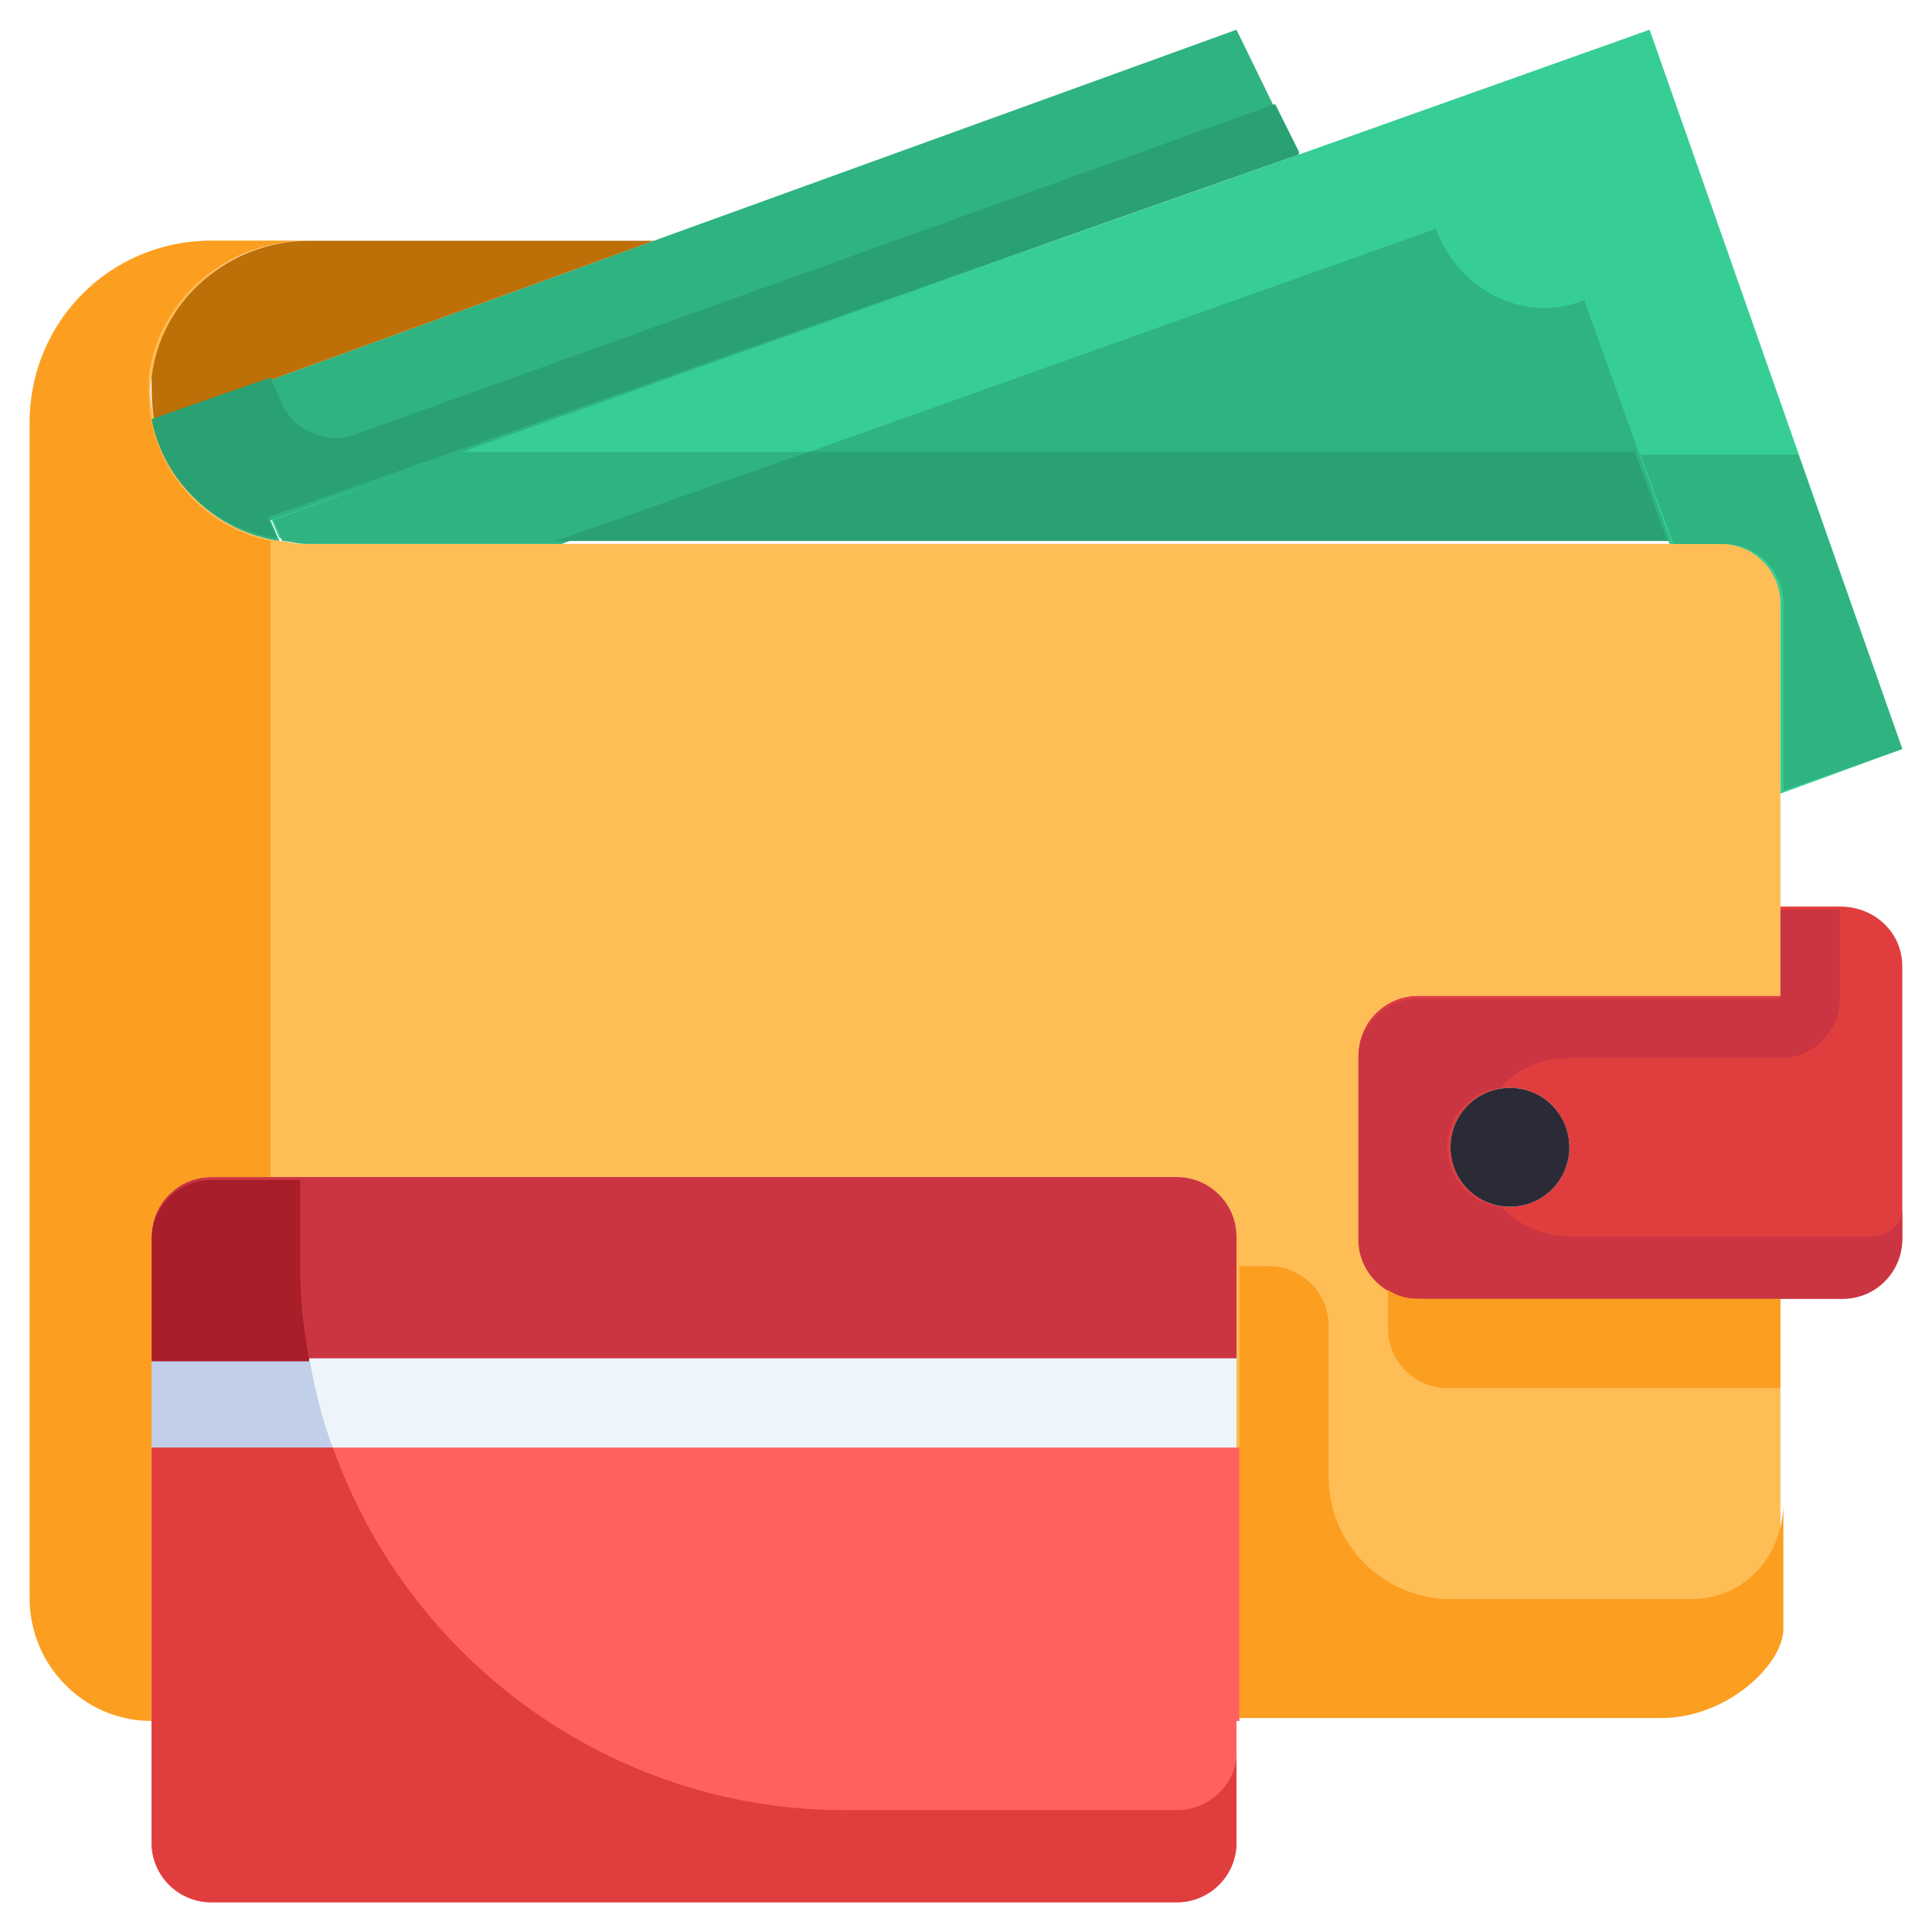 <?xml version="1.0" encoding="utf-8"?>
<!-- Generator: Adobe Illustrator 25.4.1, SVG Export Plug-In . SVG Version: 6.00 Build 0)  -->
<svg version="1.1" id="Layer_1" xmlns="http://www.w3.org/2000/svg" xmlns:xlink="http://www.w3.org/1999/xlink" x="0px" y="0px"
	 width="65px" height="65px" viewBox="0 0 65 65" style="enable-background:new 0 0 65 65;" xml:space="preserve">
<style type="text/css">
	.st0{fill:#E03E3E;}
	.st1{fill:#36CE94;}
	.st2{fill:#FEBD55;}
	.st3{fill:#2FB380;}
	.st4{fill:#2B2B37;}
	.st5{fill:#BD6F08;}
	.st6{fill:#FF6161;}
	.st7{fill:#EDF4FA;}
	.st8{fill:#CB3541;}
	.st9{fill:#C1CFE8;}
	.st10{fill:#A81E29;}
	.st11{fill:#2AA173;}
	.st12{fill:#FC9E20;}
</style>
<g id="_25-Wallet">
	<path class="st0" d="M64,32.5v9.1c0,1.1-0.9,2-2,2H47.7c-1.1,0-2-0.9-2-2v-6.1c0-1.1,0.9-2,2-2h12.2v-3h2
		C63.1,30.5,64,31.4,64,32.5z M52.8,38.6c0-1.1-0.9-2-2-2s-2,0.9-2,2s0.9,2,2,2C51.9,40.6,52.8,39.7,52.8,38.6z"/>
	<path class="st1" d="M55.5,1L64,25.2l-4.1,1.5v-6.3c0-1.1-0.9-2-2-2h-1.7l-2.9-8.1c-2,0.7-4.3-0.3-5-2.4c0,0,0,0,0,0L18.8,18.2v0
		h-8.6c-0.3,0-0.5,0-0.8-0.1l-0.3-0.7L43.7,5.2L55.5,1z"/>
	<path class="st2" d="M5.2,14.2c0.4,2.1,2.1,3.7,4.2,4c0.2,0,0.5,0.1,0.8,0.1h47.7c1.1,0,2,0.9,2,2v13.2H47.7c-1.1,0-2,0.9-2,2v6.1
		c0,1.1,0.9,2,2,2h12.2v11.2c0,1.2-1.8,3-4.1,3H41.6V41.6c0-1.1-0.9-2-2-2H7.1c-1.1,0-2,0.9-2,2v16.2c-2.2,0-4.1-1.8-4.1-4.1V14.2
		c0-3.4,2.7-6.1,6.1-6.1h3.3c-2.7,0-4.9,1.9-5.3,4.6C5,13.2,5.1,13.7,5.2,14.2z"/>
	<path class="st3" d="M53.3,10.1l2.9,8.1H18.8v0L48.3,7.7C49.1,9.8,51.3,10.9,53.3,10.1C53.3,10.1,53.3,10.1,53.3,10.1z"/>
	<circle class="st4" cx="50.8" cy="38.6" r="2"/>
	<path class="st3" d="M22,8.1L41.6,1l2,4.1l0,0.1L9.1,17.5l0.3,0.7c-2.1-0.3-3.8-1.9-4.2-4L22,8.1z"/>
	<path class="st5" d="M22,8.1L5.2,14.2c-0.1-0.5-0.1-1-0.1-1.5c0.3-2.6,2.6-4.6,5.3-4.6L22,8.1z"/>
	<path class="st6" d="M41.6,57.9V62c0,1.1-0.9,2-2,2H7.1c-1.1,0-2-0.9-2-2V48.7h36.6V57.9z"/>
	<path class="st7" d="M41.6,45.7v3h-1H6.1h-1v-3h1h34.5H41.6z"/>
	<path class="st8" d="M41.6,41.6v4.1H5.1v-4.1c0-1.1,0.9-2,2-2h32.5C40.7,39.6,41.6,40.5,41.6,41.6z"/>
	<path class="st0" d="M39.6,60.9H28.4c-7.7,0-14.6-4.9-17.2-12.2H5.1V62c0,1.1,0.9,2,2,2h32.5c1.1,0,2-0.9,2-2v-3
		C41.6,60,40.7,60.9,39.6,60.9z"/>
	<path class="st9" d="M11.2,48.7c-0.4-1-0.6-2-0.8-3H5.1v3H11.2z"/>
	<path class="st10" d="M10.4,45.7c-0.2-1-0.3-2-0.3-3v-3h-3c-1.1,0-2,0.9-2,2v4.1H10.4z"/>
	<path class="st11" d="M43.7,5.1l-0.8-1.6L12,14.6c-1,0.4-2.2-0.1-2.6-1.2l-0.3-0.7l-4,1.4c0.4,2.1,2.1,3.7,4.2,4l-0.3-0.7L43.7,5.2
		L43.7,5.1z"/>
	<path class="st3" d="M27.2,15.2H15.5l-6.3,2.3l0.3,0.7c0.2,0,0.5,0.1,0.8,0.1h8.6v0L27.2,15.2z"/>
	<path class="st3" d="M64,25.2l-3.5-9.9h-5.3l1.1,3h1.7c1.1,0,2,0.9,2,2v6.3L64,25.2z"/>
	<path class="st11" d="M27.2,15.2l-8.5,3v0h37.4l-1.1-3H27.2z"/>
	<path class="st8" d="M63,41.6H52.8c-0.9,0-1.7-0.4-2.3-1c-1.1-0.1-1.9-1.1-1.8-2.2c0.1-0.9,0.8-1.7,1.8-1.8c0.6-0.7,1.4-1,2.3-1
		h7.1c1.1,0,2-0.9,2-2v-3h-2v3H47.7c-1.1,0-2,0.9-2,2v6.1c0,1.1,0.9,2,2,2H62c1.1,0,2-0.9,2-2v-1C64,41.2,63.5,41.6,63,41.6L63,41.6
		z"/>
	<g>
		<path class="st12" d="M48.7,46.7h11.2v-3H47.7c-0.4,0-0.7-0.1-1-0.3v1.3C46.7,45.8,47.6,46.7,48.7,46.7z"/>
		<path class="st12" d="M5.1,45.7v-4.1c0-1.1,0.9-2,2-2h2V18.2c-2-0.4-3.6-2-4-4c-0.1-0.5-0.1-1-0.1-1.5c0.3-2.6,2.6-4.6,5.3-4.6
			H7.1C3.7,8.1,1,10.9,1,14.2v39.6c0,2.2,1.8,4.1,4.1,4.1V45.7z"/>
		<path class="st12" d="M56.9,53.8h-8.1c-2.2,0-4.1-1.8-4.1-4.1v-5.1c0-1.1-0.9-2-2-2h-1v15.2h14.2c2.2,0,4.1-1.8,4.1-3v-4.1
			C59.9,52.5,58.6,53.8,56.9,53.8z"/>
	</g>
</g>
</svg>
